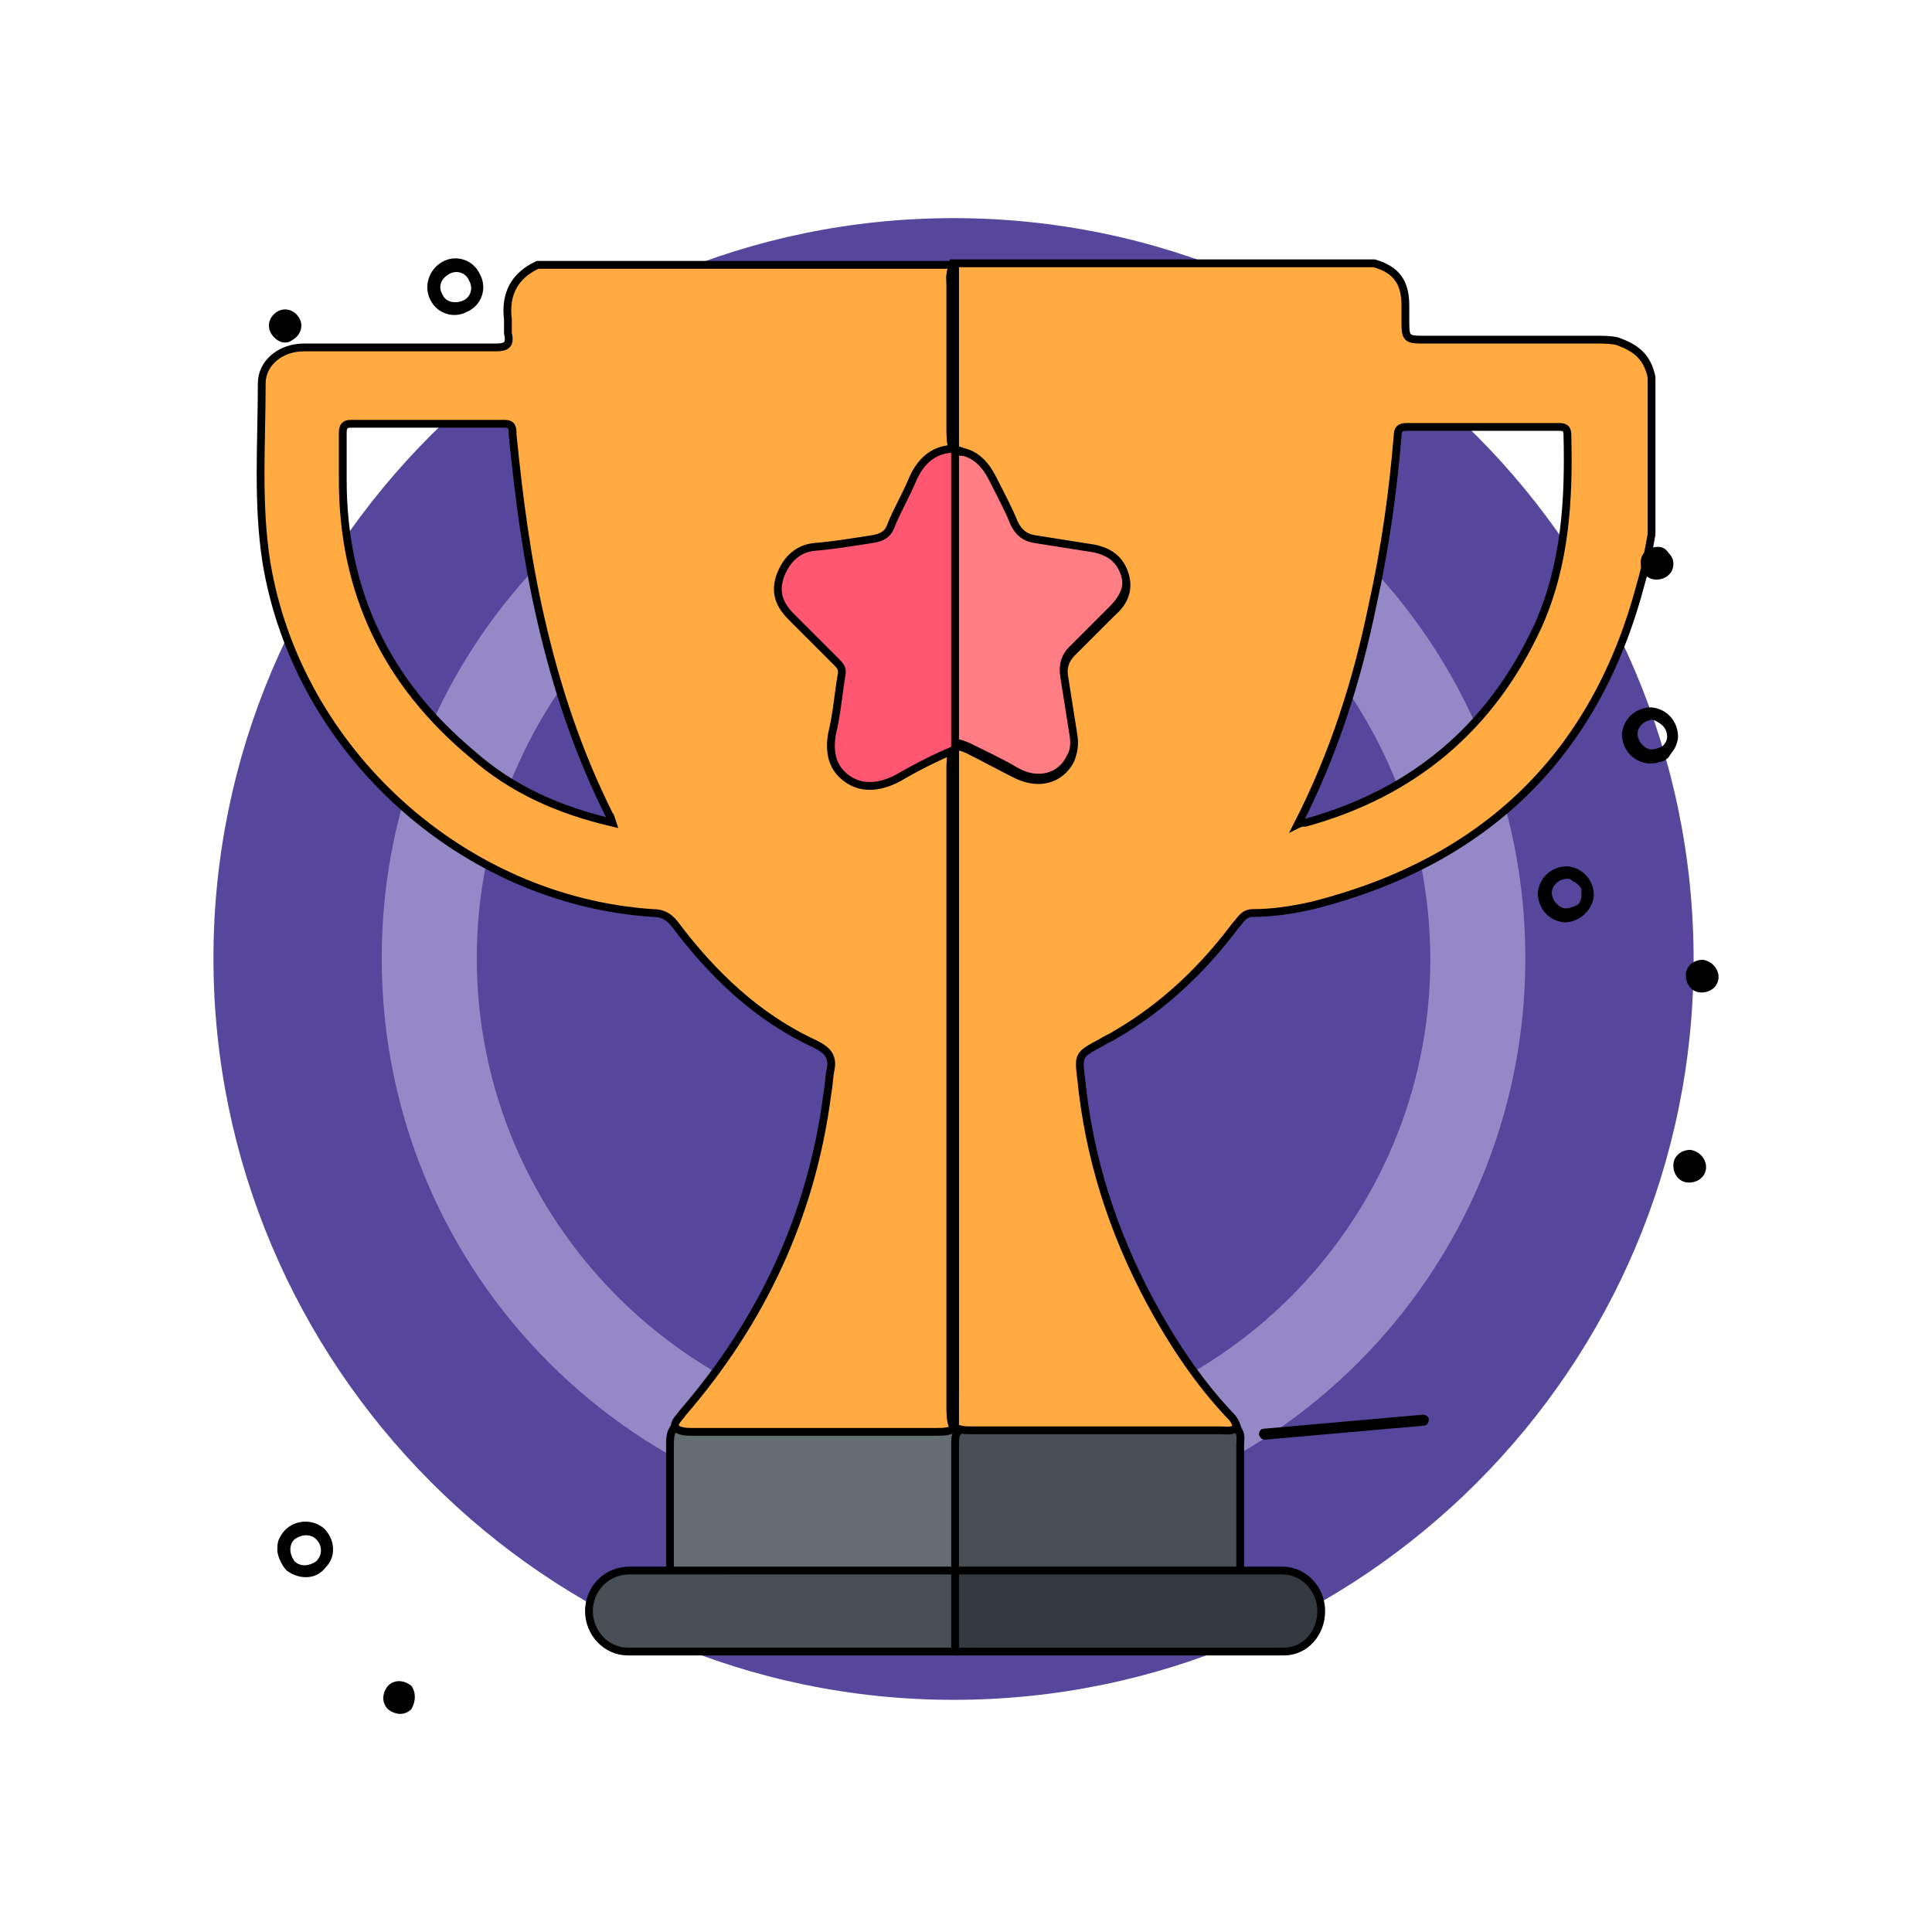 <?xml version="1.0" encoding="utf-8"?>
<!-- Generator: Adobe Illustrator 26.0.3, SVG Export Plug-In . SVG Version: 6.00 Build 0)  -->
<svg version="1.1" id="Layer_1" xmlns="http://www.w3.org/2000/svg" xmlns:xlink="http://www.w3.org/1999/xlink" x="0px" y="0px"
	 viewBox="0 0 124 124" style="enable-background:new 0 0 124 124;" xml:space="preserve">
<style type="text/css">
	.st0{fill:#56479C;}
	.st1{fill:#9489C6;}
	.st2{fill:#646D72;stroke:#000000;stroke-width:0.5;stroke-miterlimit:10;}
	.st3{fill:#474F54;stroke:#000000;stroke-width:0.5;stroke-miterlimit:10;}
	.st4{fill:#32393F;stroke:#000000;stroke-width:0.5;stroke-miterlimit:10;}
	.st5{fill:#FE9000;stroke:#000000;stroke-width:0.5;stroke-miterlimit:10;}
	.st6{fill:#FF7D83;stroke:#000000;stroke-width:0.5;stroke-miterlimit:10;}
	.st7{fill:#FFAB41;stroke:#000000;stroke-width:0.5;stroke-miterlimit:10;}
	.st8{fill:#FF5671;stroke:#000000;stroke-width:0.5;stroke-miterlimit:10;}
</style>
<g>
	<g>
		<path class="st0" d="M61.2,109.1c26.2,0,47.5-21.3,47.5-47.5S87.4,14,61.2,14S13.7,35.4,13.7,61.5S35,109.1,61.2,109.1z"/>
		<path class="st1" d="M61.2,98.2c20.3,0,36.7-16.4,36.7-36.7S81.5,24.8,61.2,24.8S24.5,41.2,24.5,61.5
			C24.5,81.8,40.9,98.2,61.2,98.2z"/>
		<path class="st0" d="M61.2,92.2c16.9,0,30.6-13.7,30.6-30.6S78.1,30.9,61.2,30.9S30.6,44.7,30.6,61.5S44.3,92.2,61.2,92.2z"/>
	</g>
	<g>
		<path class="st2" d="M43.3,91.6c6,0,12,0,18,0c3.3,0,6.5,0,9.8,0c2.7,0,5.5,0,8.2,0v0.1c-0.4,0.4-0.9,0.3-1.4,0.3
			c-4.9,0-9.7,0-14.6,0c-0.3,0-0.5,0-0.8,0c-0.9,0-1,0.1-1,1c0,2.1,0,4.2,0,6.3c0,0.4,0,0.9-0.1,1.3c-0.1,0.1-0.1,0.2-0.2,0.2
			c-0.4,0.2-0.8,0.2-1.3,0.2c-5.2,0-10.3,0-15.5,0c-0.5,0-1,0.1-1.4-0.3c0-2.6,0-5.2,0-7.9C43,92.4,43,91.9,43.3,91.6z"/>
		<path class="st3" d="M61.3,100.8c0-2.7,0-5.4,0-8.2c0-0.7,0.2-0.9,0.9-0.9c5.7,0,11.5,0,17.2,0c0.3,0.3,0.2,0.7,0.2,1
			c0,2.7,0,5.4,0,8c-0.3,0.3-0.7,0.3-1.1,0.3c-5.3,0-10.7,0-16,0C62,101.1,61.6,101.1,61.3,100.8z"/>
		<path class="st4" d="M61.3,100.8c6.1,0,12.2,0,18.3,0c0.9,0,1.8,0,2.7,0c1.4,0,2.5,1.2,2.5,2.6c0,1.4-1,2.6-2.4,2.6
			c-7,0-14,0-21,0c-0.1-0.1-0.2-0.3-0.2-0.4c-0.1-1.4-0.1-2.9,0-4.3C61.1,101.1,61.2,100.9,61.3,100.8L61.3,100.8z"/>
		<path class="st3" d="M61.3,100.8c0,1.7,0,3.5,0,5.2c-7,0-14,0-21,0c-1.4,0-2.5-1.2-2.5-2.6c0-1.4,1.1-2.6,2.6-2.6
			c0.9,0,1.7,0,2.6,0C49.1,100.8,55.2,100.8,61.3,100.8z"/>
		<path class="st5" d="M61.3,28.8c1.2,0.1,2.1,0.7,2.6,1.8c0.4,0.8,0.9,1.6,1.2,2.4c0.5,1.6,1.8,1.4,3,1.6c0.8,0.2,1.7,0.2,2.5,0.4
			c1,0.2,1.7,0.8,2,1.8s0,1.8-0.7,2.5c-1,1-1.9,1.9-2.9,2.9c-0.3,0.3-0.4,0.5-0.3,1c0.3,1.2,0.3,2.5,0.6,3.7c0.3,1.2,0,2.2-1,2.8
			c-1,0.8-2.2,0.6-3.3,0c-1.2-0.7-2.4-1.3-3.6-1.8l0,0c-0.3-0.3-0.3-0.7-0.3-1.1c0-5.7,0-11.3,0-17C61,29.5,61,29,61.3,28.8
			L61.3,28.8z"/>
		<g>
			<path class="st6" d="M58.5,31.4c-0.3,0.7-0.7,1.3-1,2c-0.3,0.8-0.9,1.2-1.8,1.2c-1.1,0.1-2.3,0.3-3.4,0.5c-1,0.1-1.6,0.7-2,1.6
				c-0.3,0.9,0,1.7,0.6,2.4c0.9,0.9,1.8,1.9,2.8,2.8c0.4,0.4,0.6,0.9,0.5,1.5c-0.2,1.2-0.4,2.3-0.6,3.5c-0.2,1-0.1,2,0.8,2.6
				c1,0.7,2,0.6,3,0c0.9-0.5,1.9-1,2.9-1.5c0.3-0.1,0.6-0.3,0.9-0.3c0,0,0.1,0,0.1,0.1c0.2-0.2,0.5,0,0.8,0.1c1,0.5,2.1,1,3.1,1.6
				c1.4,0.8,2.9,0.4,3.5-0.9c0.3-0.5,0.3-1,0.2-1.6c-0.2-1.3-0.4-2.5-0.6-3.8c-0.1-0.6,0.1-1.1,0.5-1.5c0.9-0.9,1.8-1.8,2.6-2.6
				c0.7-0.7,1.1-1.5,0.8-2.4c-0.3-1-1-1.5-2-1.7c-1.3-0.3-2.5-0.4-3.8-0.6c-0.6-0.1-1-0.4-1.3-1c-0.5-1-1-1.9-1.4-2.9
				c-0.4-0.8-0.9-1.4-1.9-1.7c-0.2-0.1-0.4-0.1-0.6-0.3c0,0,0,0.1-0.1,0.1C59.8,29.3,59,30.2,58.5,31.4z"/>
			<path class="st7" d="M103.8,21.9c-0.4-0.1-0.9-0.1-1.3-0.1c-3.7,0-7.5,0-11.2,0c-1,0-1.1-0.1-1.1-1.1c0-0.4,0-0.8,0-1.1
				c0-1.5-0.6-2.3-2-2.7c-9,0-18,0-27,0c0,3.9,0,7.9,0,11.8l0,0c0.1,0.2,0.4,0.2,0.6,0.3c0.9,0.2,1.5,0.9,1.9,1.7
				c0.5,1,1,1.9,1.4,2.9c0.3,0.6,0.7,0.9,1.3,1c1.3,0.2,2.5,0.4,3.8,0.6c1,0.2,1.7,0.7,2,1.7s-0.1,1.8-0.8,2.4
				c-0.9,0.9-1.8,1.8-2.6,2.6c-0.4,0.4-0.6,0.9-0.5,1.5c0.2,1.3,0.4,2.5,0.6,3.8c0.1,0.6,0,1.1-0.2,1.6c-0.7,1.3-2.1,1.6-3.5,0.9
				c-1-0.5-2.1-1.1-3.1-1.6c-0.3-0.1-0.6-0.3-0.8-0.1l0,0c0,12.9,0,25.7,0,38.6c0,1.7,0,3.3,0,5l0,0l0,0c0.3,0.2,0.7,0.2,1.1,0.2
				c5.3,0,10.6,0,15.9,0c0.4,0,0.8,0.1,1.1-0.2c-0.1-0.3-0.2-0.5-0.4-0.7c-2.1-2.2-3.8-4.8-5.2-7.4c-2.4-4.5-3.9-9.2-4.4-14.2
				c-0.2-1.6-0.2-1.6,1.3-2.4c0.3-0.2,0.6-0.3,0.9-0.5c3.1-1.8,5.6-4.2,7.7-7c0.3-0.3,0.5-0.8,1.1-0.8c1.3,0,2.6-0.2,3.9-0.5
				c11-2.8,18.1-9.6,21-20.6c0.3-1,0.5-2.1,0.7-3.2c0-3.4,0-6.7,0-10.1C105.7,22.8,104.9,22.3,103.8,21.9z M98.7,40.2
				c-3,6.5-8,10.7-14.9,12.6c-0.1,0-0.3,0-0.5,0.1c2.3-4.5,3.8-9.2,4.8-14.1c0.8-3.6,1.3-7.2,1.6-10.8c0-0.5,0.2-0.6,0.6-0.6
				c3.2,0,6.5,0,9.7,0c0.3,0,0.6,0,0.6,0.5C100.7,32,100.5,36.2,98.7,40.2z"/>
			<path class="st7" d="M61,90.4c0-13.7,0-27.4,0-41.1c0-0.3,0-0.6,0.1-0.9c0.1-0.1,0.1-0.2,0.2-0.3c0,0-0.1,0-0.1-0.1
				c-0.3-0.1-0.6,0.1-0.9,0.3c-1,0.5-1.9,1-2.9,1.5s-2,0.6-3,0c-0.9-0.7-1-1.6-0.8-2.6c0.2-1.2,0.4-2.3,0.6-3.5
				c0.1-0.6,0-1.1-0.5-1.5c-0.9-0.9-1.9-1.8-2.8-2.8c-0.7-0.7-0.9-1.5-0.6-2.4c0.3-0.9,1-1.5,2-1.6c1.1-0.2,2.3-0.4,3.4-0.5
				c0.9-0.1,1.5-0.4,1.8-1.2c0.3-0.7,0.7-1.3,1-2c0.5-1.3,1.3-2.3,2.7-2.6c0,0,0-0.1,0.1-0.1c-0.1-0.1-0.1-0.2-0.2-0.3
				C61,28.3,61,27.9,61,27.5c0-3.1,0-6.1,0-9.2c0-0.5-0.1-0.9,0.3-1.3c-8.9,0-17.9,0-26.8,0c-1.5,0.7-2.1,1.9-1.9,3.5
				c0,0.3,0,0.6,0,0.9c0.2,0.8-0.2,0.9-0.8,0.9c-4.1,0-8.2,0-12.3,0c-1.5,0-2.7,1-2.7,2.3c0,3.8-0.3,7.7,0.3,11.5
				c2,12.1,12.6,21.7,24.8,22.5c0.6,0,1,0.2,1.4,0.7c2.4,3.2,5.3,6,9,7.7c0.8,0.4,1.2,0.8,1,1.7c-0.1,0.5-0.1,1-0.2,1.5
				c-1,7.8-4.2,14.6-9.3,20.5c-0.2,0.3-0.5,0.5-0.5,0.9c0.3,0.3,0.8,0.3,1.1,0.3c5.2,0,10.5,0,15.7,0c0.4,0,0.8,0,1.1-0.2
				C61,91.2,61,90.8,61,90.4z M30.3,48.4C24.8,43.8,22,38,22,30.8c0-1,0-2,0-3c0-0.4,0.1-0.6,0.5-0.6c3.3,0,6.6,0,9.9,0
				c0.5,0,0.5,0.3,0.5,0.7c0.4,4,0.9,7.9,1.8,11.8c1,4.4,2.4,8.6,4.4,12.6c0.1,0.1,0.1,0.2,0.2,0.5C35.9,52,32.9,50.7,30.3,48.4z"/>
			<path class="st7" d="M61,18.3c0,3.1,0,6.1,0,9.2c0,0.4,0,0.8,0.1,1.1c0,0.1,0.1,0.2,0.2,0.3l0,0c0-3.9,0-7.9,0-11.8
				C60.9,17.3,61,17.8,61,18.3z"/>
			<path class="st7" d="M61.3,86.7c0-12.9,0-25.7,0-38.6l0,0c-0.1,0.1-0.1,0.2-0.2,0.3C61,48.7,61,49,61,49.2c0,13.7,0,27.4,0,41.1
				c0,0.4,0,0.9,0.2,1.2l0,0C61.3,89.9,61.3,88.2,61.3,86.7z"/>
		</g>
		<path class="st8" d="M61.3,28.8c0,6.4,0,12.9,0,19.3c-1.2,0.5-2.4,1.1-3.6,1.8c-1.1,0.6-2.3,0.8-3.3,0.1s-1.2-1.7-1-2.9
			c0.3-1.2,0.4-2.5,0.6-3.7c0.1-0.4,0-0.6-0.3-0.9c-1-1-1.9-1.9-2.9-2.9c-0.8-0.8-1.1-1.6-0.7-2.7c0.4-1,1.1-1.7,2.2-1.8
			c1.2-0.1,2.4-0.3,3.7-0.5c0.6-0.1,1-0.3,1.2-0.9c0.4-1,1-2,1.4-3C59.2,29.4,60.1,28.8,61.3,28.8z"/>
	</g>
	<path d="M81.2,92.4c-0.2,0-0.3-0.1-0.4-0.3c0-0.2,0.1-0.4,0.3-0.4l10.2-0.9c0.2,0,0.4,0.1,0.4,0.3s-0.1,0.4-0.3,0.4L81.2,92.4
		L81.2,92.4z M100.4,59.2c-1-0.1-1.7-0.9-1.7-1.9c0.1-1,0.9-1.7,1.9-1.7c1,0.1,1.7,0.9,1.7,1.9C102.2,58.4,101.4,59.2,100.4,59.2z
		 M100.6,56.4c-0.5,0-1,0.4-1,0.9c0,0.2,0.1,0.5,0.3,0.7c0.2,0.2,0.4,0.3,0.6,0.3s0.5-0.1,0.7-0.2c0.2-0.1,0.3-0.4,0.3-0.6
		c0-0.1,0-0.3,0-0.4c0-0.1-0.1-0.2-0.2-0.3c-0.1-0.1-0.2-0.2-0.3-0.2C100.8,56.4,100.7,56.4,100.6,56.4z M110.3,62.7
		c0,0.6-0.5,1-1.1,1c-0.6,0-1-0.5-1-1.1s0.5-1,1.1-1C109.9,61.7,110.3,62.2,110.3,62.7z M109.5,74.9c0,0.6-0.5,1-1.1,1
		c-0.6,0-1-0.5-1-1.1s0.5-1,1.1-1C109.1,73.9,109.5,74.4,109.5,74.9z M105.8,49c-1-0.1-1.7-0.9-1.7-1.9c0.1-1,0.9-1.7,1.9-1.7
		c1,0.1,1.7,0.9,1.7,1.9c0,0.2-0.1,0.5-0.2,0.7c-0.1,0.2-0.3,0.4-0.4,0.6c-0.2,0.2-0.4,0.3-0.6,0.3C106.3,49,106.1,49,105.8,49z
		 M106.1,46.2c-0.5,0-1,0.4-1,0.9c0,0.2,0.1,0.5,0.3,0.7c0.2,0.2,0.4,0.3,0.6,0.3s0.5-0.1,0.7-0.2c0.2-0.2,0.3-0.4,0.3-0.6
		C107,46.7,106.6,46.4,106.1,46.2z M107.4,36.2c0,0.6-0.5,1-1.1,1c-0.6,0-1-0.5-1-1.1s0.5-1,1.1-1c0.3,0,0.5,0.1,0.7,0.4
		C107.3,35.7,107.4,35.9,107.4,36.2z M18.4,100.8c-0.2-0.2-0.3-0.4-0.4-0.6c-0.1-0.2-0.2-0.5-0.2-0.7s0-0.5,0.1-0.7s0.2-0.4,0.4-0.6
		c0.7-0.7,1.8-0.7,2.5-0.1c0.7,0.7,0.8,1.8,0.1,2.5C20.3,101.4,19.2,101.4,18.4,100.8z M20.3,98.8c-0.4-0.4-1-0.3-1.4,0
		c-0.4,0.4-0.3,1,0,1.4c0.4,0.4,1,0.3,1.4,0C20.7,99.8,20.7,99.2,20.3,98.8z M26.4,109.7c-0.4,0.4-1,0.4-1.5,0c-0.4-0.4-0.4-1,0-1.5
		c0.4-0.4,1-0.4,1.5,0C26.7,108.6,26.7,109.2,26.4,109.7z M28.4,16.8c0.9-0.5,2-0.1,2.4,0.8c0.5,0.9,0.1,2-0.8,2.4
		c-0.9,0.5-2,0.1-2.4-0.8C27.2,18.4,27.5,17.3,28.4,16.8z M29.7,19.3c0.5-0.2,0.7-0.8,0.4-1.3c-0.2-0.5-0.8-0.7-1.3-0.4
		c-0.5,0.3-0.7,0.8-0.4,1.3C28.6,19.4,29.2,19.5,29.7,19.3z M17.4,21.4c-0.3-0.5-0.1-1.1,0.4-1.4s1.1-0.1,1.4,0.4s0.1,1.1-0.4,1.4
		C18.3,22.2,17.7,21.9,17.4,21.4z"/>
</g>
</svg>
